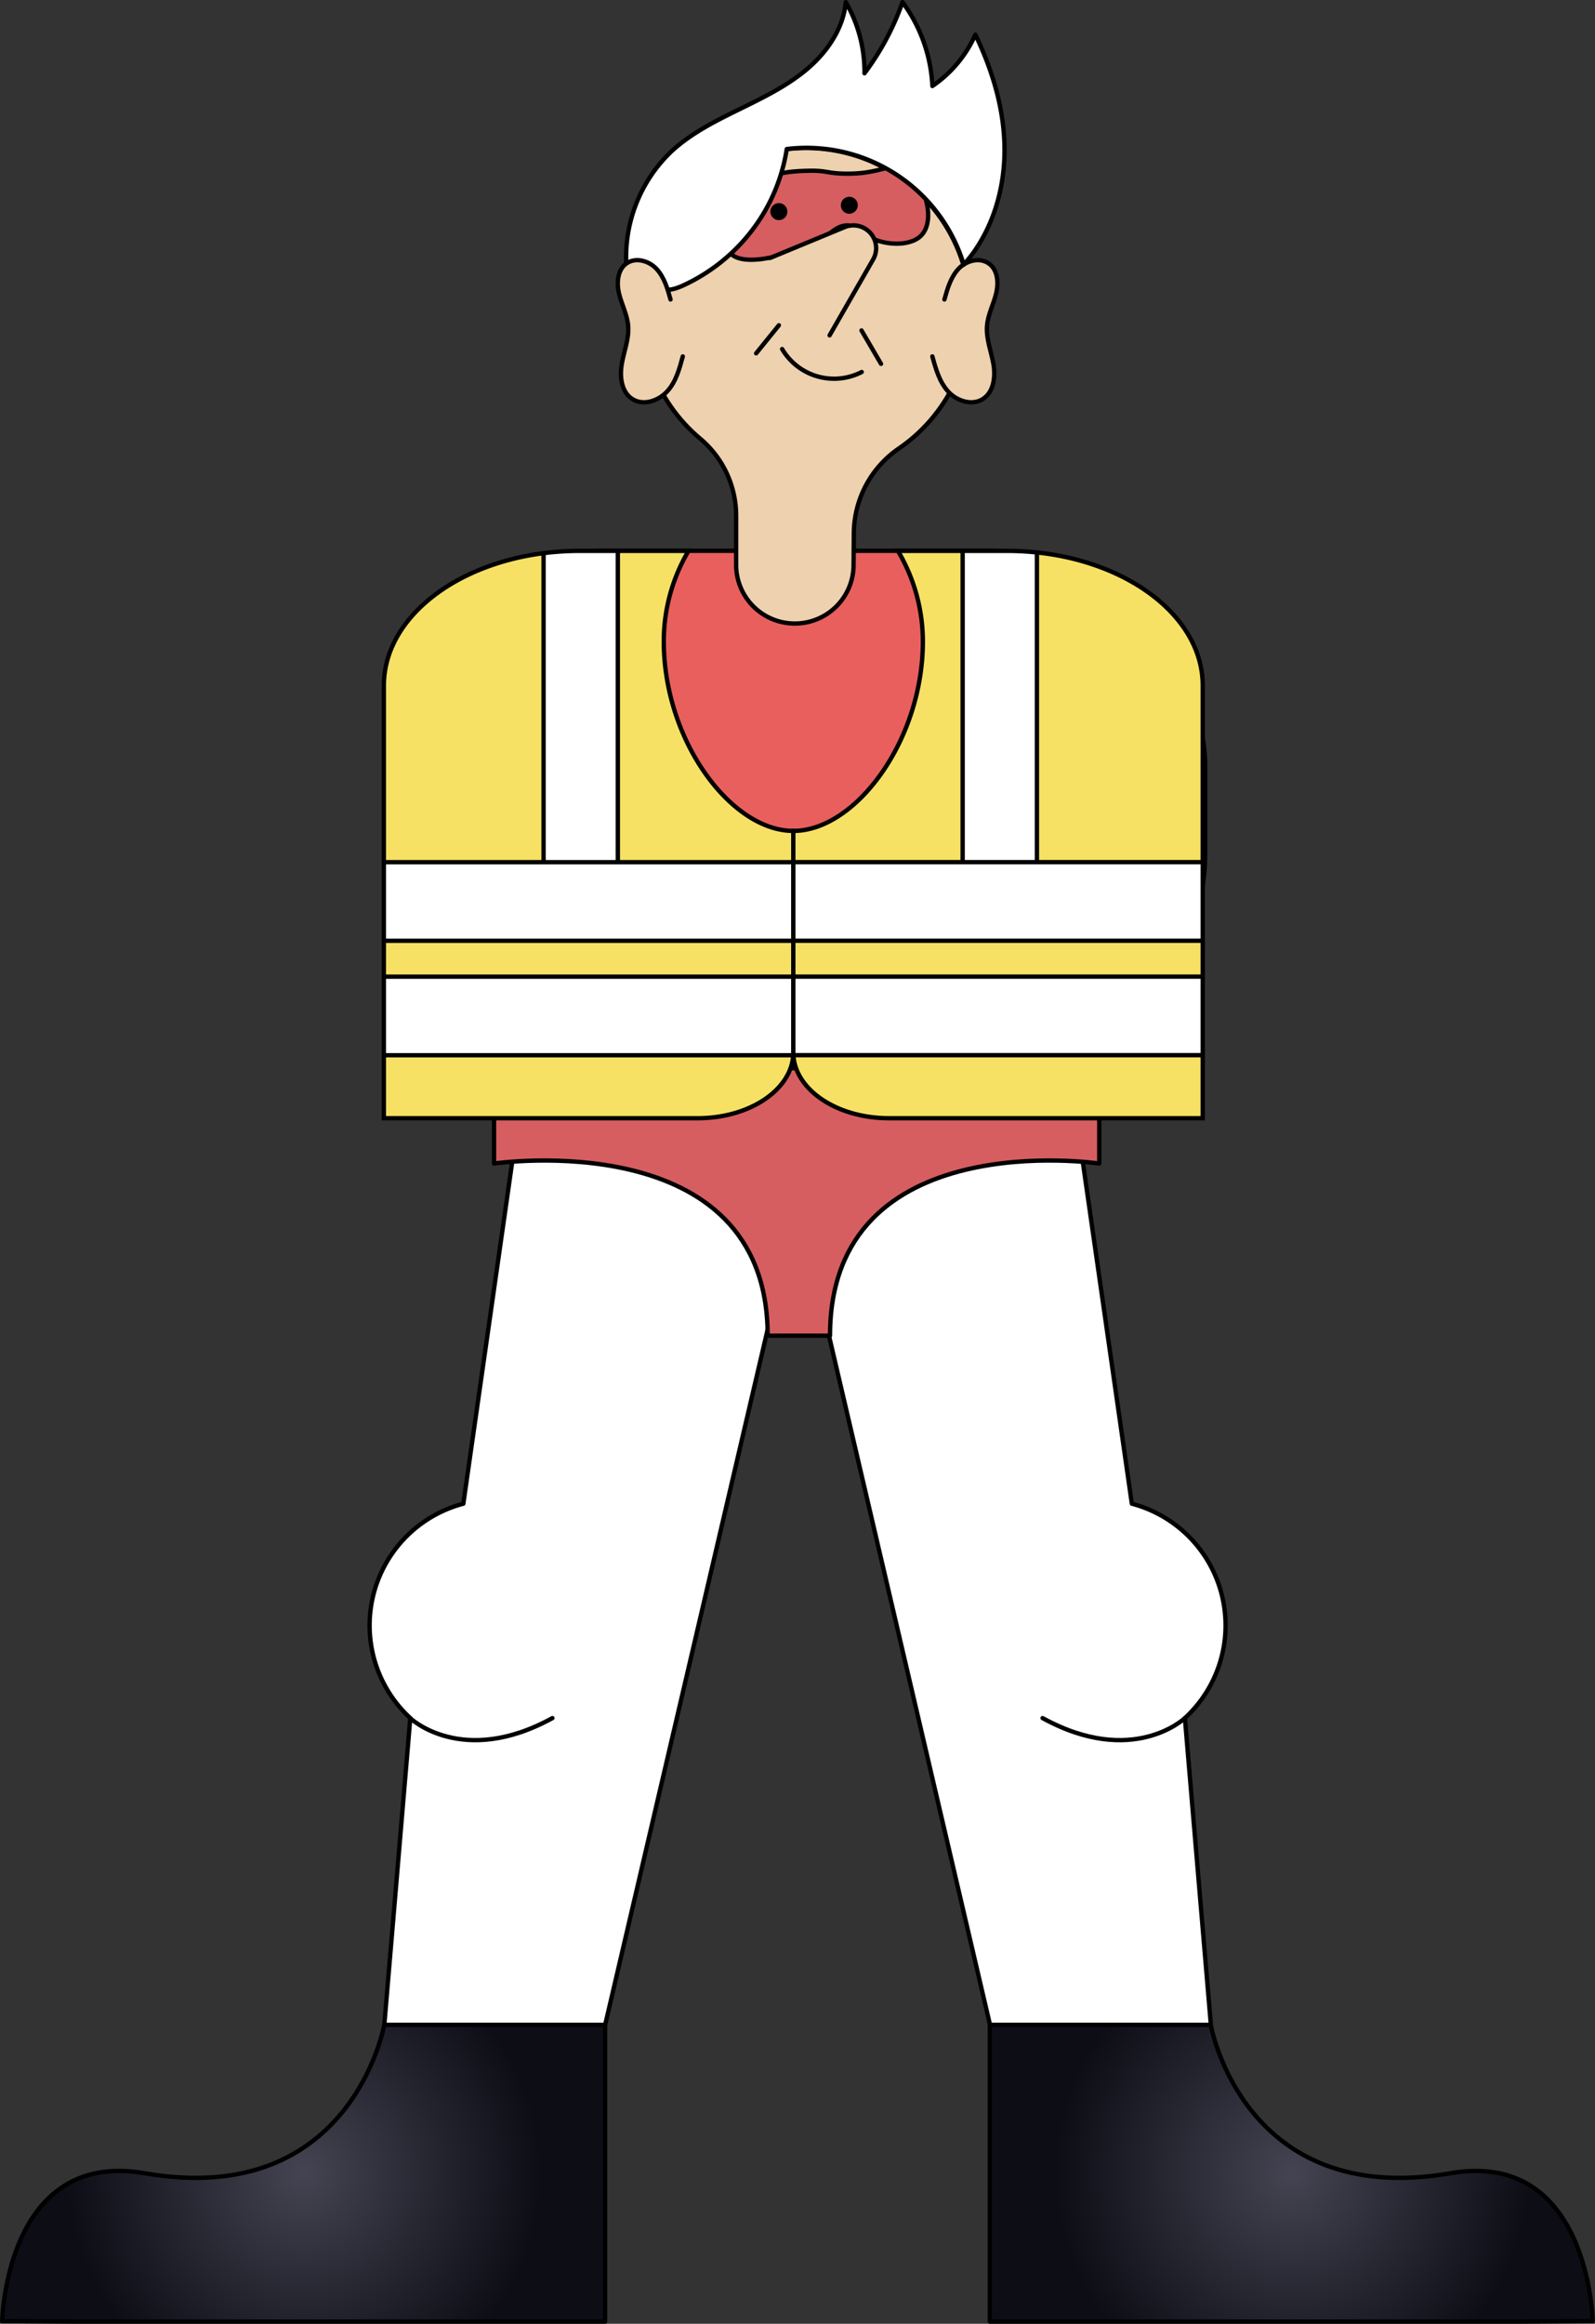 <?xml version="1.0" encoding="UTF-8"?> <svg xmlns="http://www.w3.org/2000/svg" xmlns:xlink="http://www.w3.org/1999/xlink" viewBox="0 0 368.34 536.4"><rect x="0" y="0" width="368.34" height="536.4" fill="#333333" stroke="none"/><defs><style>.cls-1,.cls-8{fill:#f7e165;}.cls-1,.cls-10,.cls-11,.cls-12,.cls-2,.cls-3,.cls-4,.cls-5,.cls-6,.cls-7{stroke:#000;}.cls-1,.cls-10{stroke-miterlimit:10;}.cls-2{fill:#fff;}.cls-11,.cls-12,.cls-2,.cls-3,.cls-4,.cls-5,.cls-6,.cls-7{stroke-linecap:round;stroke-linejoin:round;}.cls-10,.cls-3{fill:none;}.cls-4{fill:url(#Безымянный_градиент_6);}.cls-5{fill:url(#Безымянный_градиент_6-2);}.cls-6{fill:#d65e60;}.cls-7{fill:#e95f5e;}.cls-9{clip-path:url(#clip-path);}.cls-11{fill:#eed1ae;}.cls-12{fill:#020202;}.cls-13{clip-path:url(#clip-path-2);}</style><radialGradient id="Безымянный_градиент_6" cx="-11686.8" cy="501.65" r="54.86" gradientTransform="translate(11756.92)" gradientUnits="userSpaceOnUse"><stop offset="0" stop-color="#444452"></stop><stop offset="1" stop-color="#0d0d16"></stop></radialGradient><radialGradient id="Безымянный_градиент_6-2" cx="-24290.96" cy="501.65" r="54.86" gradientTransform="matrix(-1, 0, 0, 1, -23992.74, 0)" xlink:href="#Безымянный_градиент_6"></radialGradient><clipPath id="clip-path"><path class="cls-1" d="M153.29,148.07A41,41,0,0,1,159,127.16H133.89c-25,0-45.24,13.92-45.24,31.09v99.87h72.46c12.2,0,22.09-6.8,22.09-15.18V191.8C168.82,191.8,153.29,170.94,153.29,148.07Z"></path></clipPath><clipPath id="clip-path-2"><path class="cls-1" d="M213.12,148.07a41,41,0,0,0-5.76-20.91h25.16c25,0,45.23,13.92,45.23,31.09v99.87H205.29c-12.2,0-22.09-6.8-22.09-15.18V191.8C197.58,191.8,213.12,170.94,213.12,148.07Z"></path></clipPath></defs><g id="Layer_2" data-name="Layer 2"><g id="Layer_1-2" data-name="Layer 1"><path class="cls-2" d="M119.65,258.71,107,347.1a29.06,29.06,0,0,0-12.25,49.49l-6,70.81h51l44.63-190.9Z"></path><path class="cls-3" d="M94.71,396.59s12,11.45,32.86,0"></path><path class="cls-4" d="M17.36,535.9H139.73V467.4h-51s-7.52,42.54-55.35,34.25C1.29,496.09.5,535.78.5,535.78Z"></path><path class="cls-2" d="M248.69,258.71l12.69,88.39a29.06,29.06,0,0,1,12.25,49.49l6,70.81h-51L184,276.5Z"></path><path class="cls-3" d="M273.63,396.59s-12,11.45-32.86,0"></path><path class="cls-5" d="M351,535.9H228.6V467.4h51s7.52,42.54,55.35,34.25c32.07-5.56,32.87,34.13,32.87,34.13Z"></path><path class="cls-6" d="M190.39,241.82h-76.3v26.76s63.19-9.27,63.19,39.73h14.4c0-49,62.18-39.73,62.18-39.73V241.82Z"></path><rect class="cls-7" x="89.64" y="127.14" width="188.67" height="119.44" rx="49.65"></rect><path class="cls-8" d="M153.29,148.07A41,41,0,0,1,159,127.16H133.89c-25,0-45.24,13.92-45.24,31.09v99.87h72.46c12.2,0,22.09-6.8,22.09-15.18V191.8C168.82,191.8,153.29,170.94,153.29,148.07Z"></path><g class="cls-9"><rect class="cls-2" x="97.11" y="154.7" width="73.98" height="17.15" transform="translate(297.38 29.18) rotate(90)"></rect><rect class="cls-2" x="79.64" y="199.02" width="107.66" height="18.14"></rect><rect class="cls-2" x="79.64" y="225.44" width="107.66" height="18.14"></rect></g><path class="cls-10" d="M153.29,148.07A41,41,0,0,1,159,127.16H133.89c-25,0-45.24,13.92-45.24,31.09v99.87h72.46c12.2,0,22.09-6.8,22.09-15.18V191.8C168.82,191.8,153.29,170.94,153.29,148.07Z"></path><path class="cls-11" d="M207.62,103.49a23.92,23.92,0,0,0-10.44,19.68l-.06,7.28a13.55,13.55,0,0,1-13.56,13.48h-.08A13.54,13.54,0,0,1,170,130.29l0-11.32a23.23,23.23,0,0,0-8.5-17.88,37.92,37.92,0,0,1-13-23.7,35.33,35.33,0,0,1-.36-6.48,37.61,37.61,0,0,1,2.22-11.53,38.05,38.05,0,0,1,21.82-22.56,38.82,38.82,0,0,1,9.41-2.38,37.94,37.94,0,0,1,40.88,26.69c.14.39.26.81.36,1.21A38,38,0,0,1,207.62,103.49Z"></path><path class="cls-6" d="M175.42,41.94c3.79-2.34,8.37-2.46,11.53-2.53,3.92-.08,4.06.61,8.17.68,8.28.14,10.33-2.63,13.56-1.16,4.54,2.06,7.7,11.61,4.11,15.38-2.63,2.77-9,2.4-12.77,0-1.59-1-2.12-2-3.74-2.24-3-.48-5.17,2.66-7.37,3.71-5.85,2.78-17.33,6.36-20.44,2.47C165.76,54.87,169.34,45.68,175.42,41.94Z"></path><path class="cls-12" d="M179.49,50.26a1.41,1.41,0,0,1-.72-.45,1.51,1.51,0,0,1-.35-.77,1.43,1.43,0,0,1,.14-.84,1.47,1.47,0,0,1,.59-.62,1.5,1.5,0,0,1,.83-.19,1.47,1.47,0,0,1,.79.31,1.46,1.46,0,0,1-1.28,2.56Z"></path><path class="cls-12" d="M195.76,48.8a1.41,1.41,0,0,1-.72-.45,1.46,1.46,0,0,1-.21-1.61,1.47,1.47,0,0,1,.59-.62,1.5,1.5,0,0,1,.83-.19,1.47,1.47,0,0,1,1.28,1,1.53,1.53,0,0,1,0,.85,1.49,1.49,0,0,1-.69.87A1.46,1.46,0,0,1,195.76,48.8Z"></path><path class="cls-11" d="M177.85,59.54l17.24-7.12a5.25,5.25,0,0,1,6.55,7.46L191.58,77.41"></path><path class="cls-11" d="M218.1,69.13c.69-2.48,1.43-5.07,3.18-7s4.84-2.81,7-1.35,2.36,4.5,1.75,7-1.87,4.81-2.09,7.36c-.26,3,.93,5.87,1.46,8.82s.11,6.5-2.4,8.13-6.05.49-8.05-1.72-2.85-5.22-3.64-8.1"></path><path class="cls-3" d="M199,85.87a13.92,13.92,0,0,1-18.38-5.3"></path><path class="cls-2" d="M225.24,8a28.2,28.2,0,0,1-9.92,11.86A35.49,35.49,0,0,0,208.42.5a61,61,0,0,1-8.78,16.42A32.21,32.21,0,0,0,195.32.5c-.56,6.1-4.32,11.56-9,15.5s-10.3,6.64-15.8,9.34S159.45,30.86,155,35a33.71,33.71,0,0,0-8.66,35.07l1.9.8c.12-4,1.86-5.71,3.94-4.48,1.66,1,3.78.32,5.54-.48a42.24,42.24,0,0,0,18.42-16.33,41.54,41.54,0,0,0,5.55-15.18,37.94,37.94,0,0,1,40.88,26.69c.54-.61,1-1.23,1.54-1.86,5.48-7.15,8-16.31,7.86-25.31S229.14,16.12,225.24,8Z"></path><path class="cls-11" d="M154.85,69.13c-.69-2.48-1.43-5.07-3.18-7s-4.83-2.81-6.95-1.35-2.37,4.5-1.76,7,1.87,4.81,2.1,7.36c.26,3-.94,5.87-1.46,8.82s-.12,6.5,2.4,8.13,6,.49,8.05-1.72,2.85-5.22,3.63-8.1"></path><path class="cls-8" d="M213.12,148.07a41,41,0,0,0-5.76-20.91h25.16c25,0,45.23,13.92,45.23,31.09v99.87H205.29c-12.2,0-22.09-6.8-22.09-15.18V191.8C197.58,191.8,213.12,170.94,213.12,148.07Z"></path><g class="cls-13"><rect class="cls-2" x="193.89" y="154.7" width="73.98" height="17.15" transform="translate(394.16 -67.6) rotate(90)"></rect><rect class="cls-2" x="179.1" y="199.02" width="107.66" height="18.14" transform="translate(465.86 416.17) rotate(-180)"></rect><rect class="cls-2" x="179.1" y="225.44" width="107.66" height="18.14" transform="translate(465.86 469.01) rotate(-180)"></rect></g><path class="cls-10" d="M213.12,148.07a41,41,0,0,0-5.76-20.91h25.16c25,0,45.23,13.92,45.23,31.09v99.87H205.29c-12.2,0-22.09-6.8-22.09-15.18V191.8C197.58,191.8,213.12,170.94,213.12,148.07Z"></path><line class="cls-3" x1="198.95" y1="76.28" x2="203.46" y2="83.99"></line><line class="cls-11" x1="179.87" y1="75.08" x2="174.62" y2="81.56"></line></g></g></svg> 